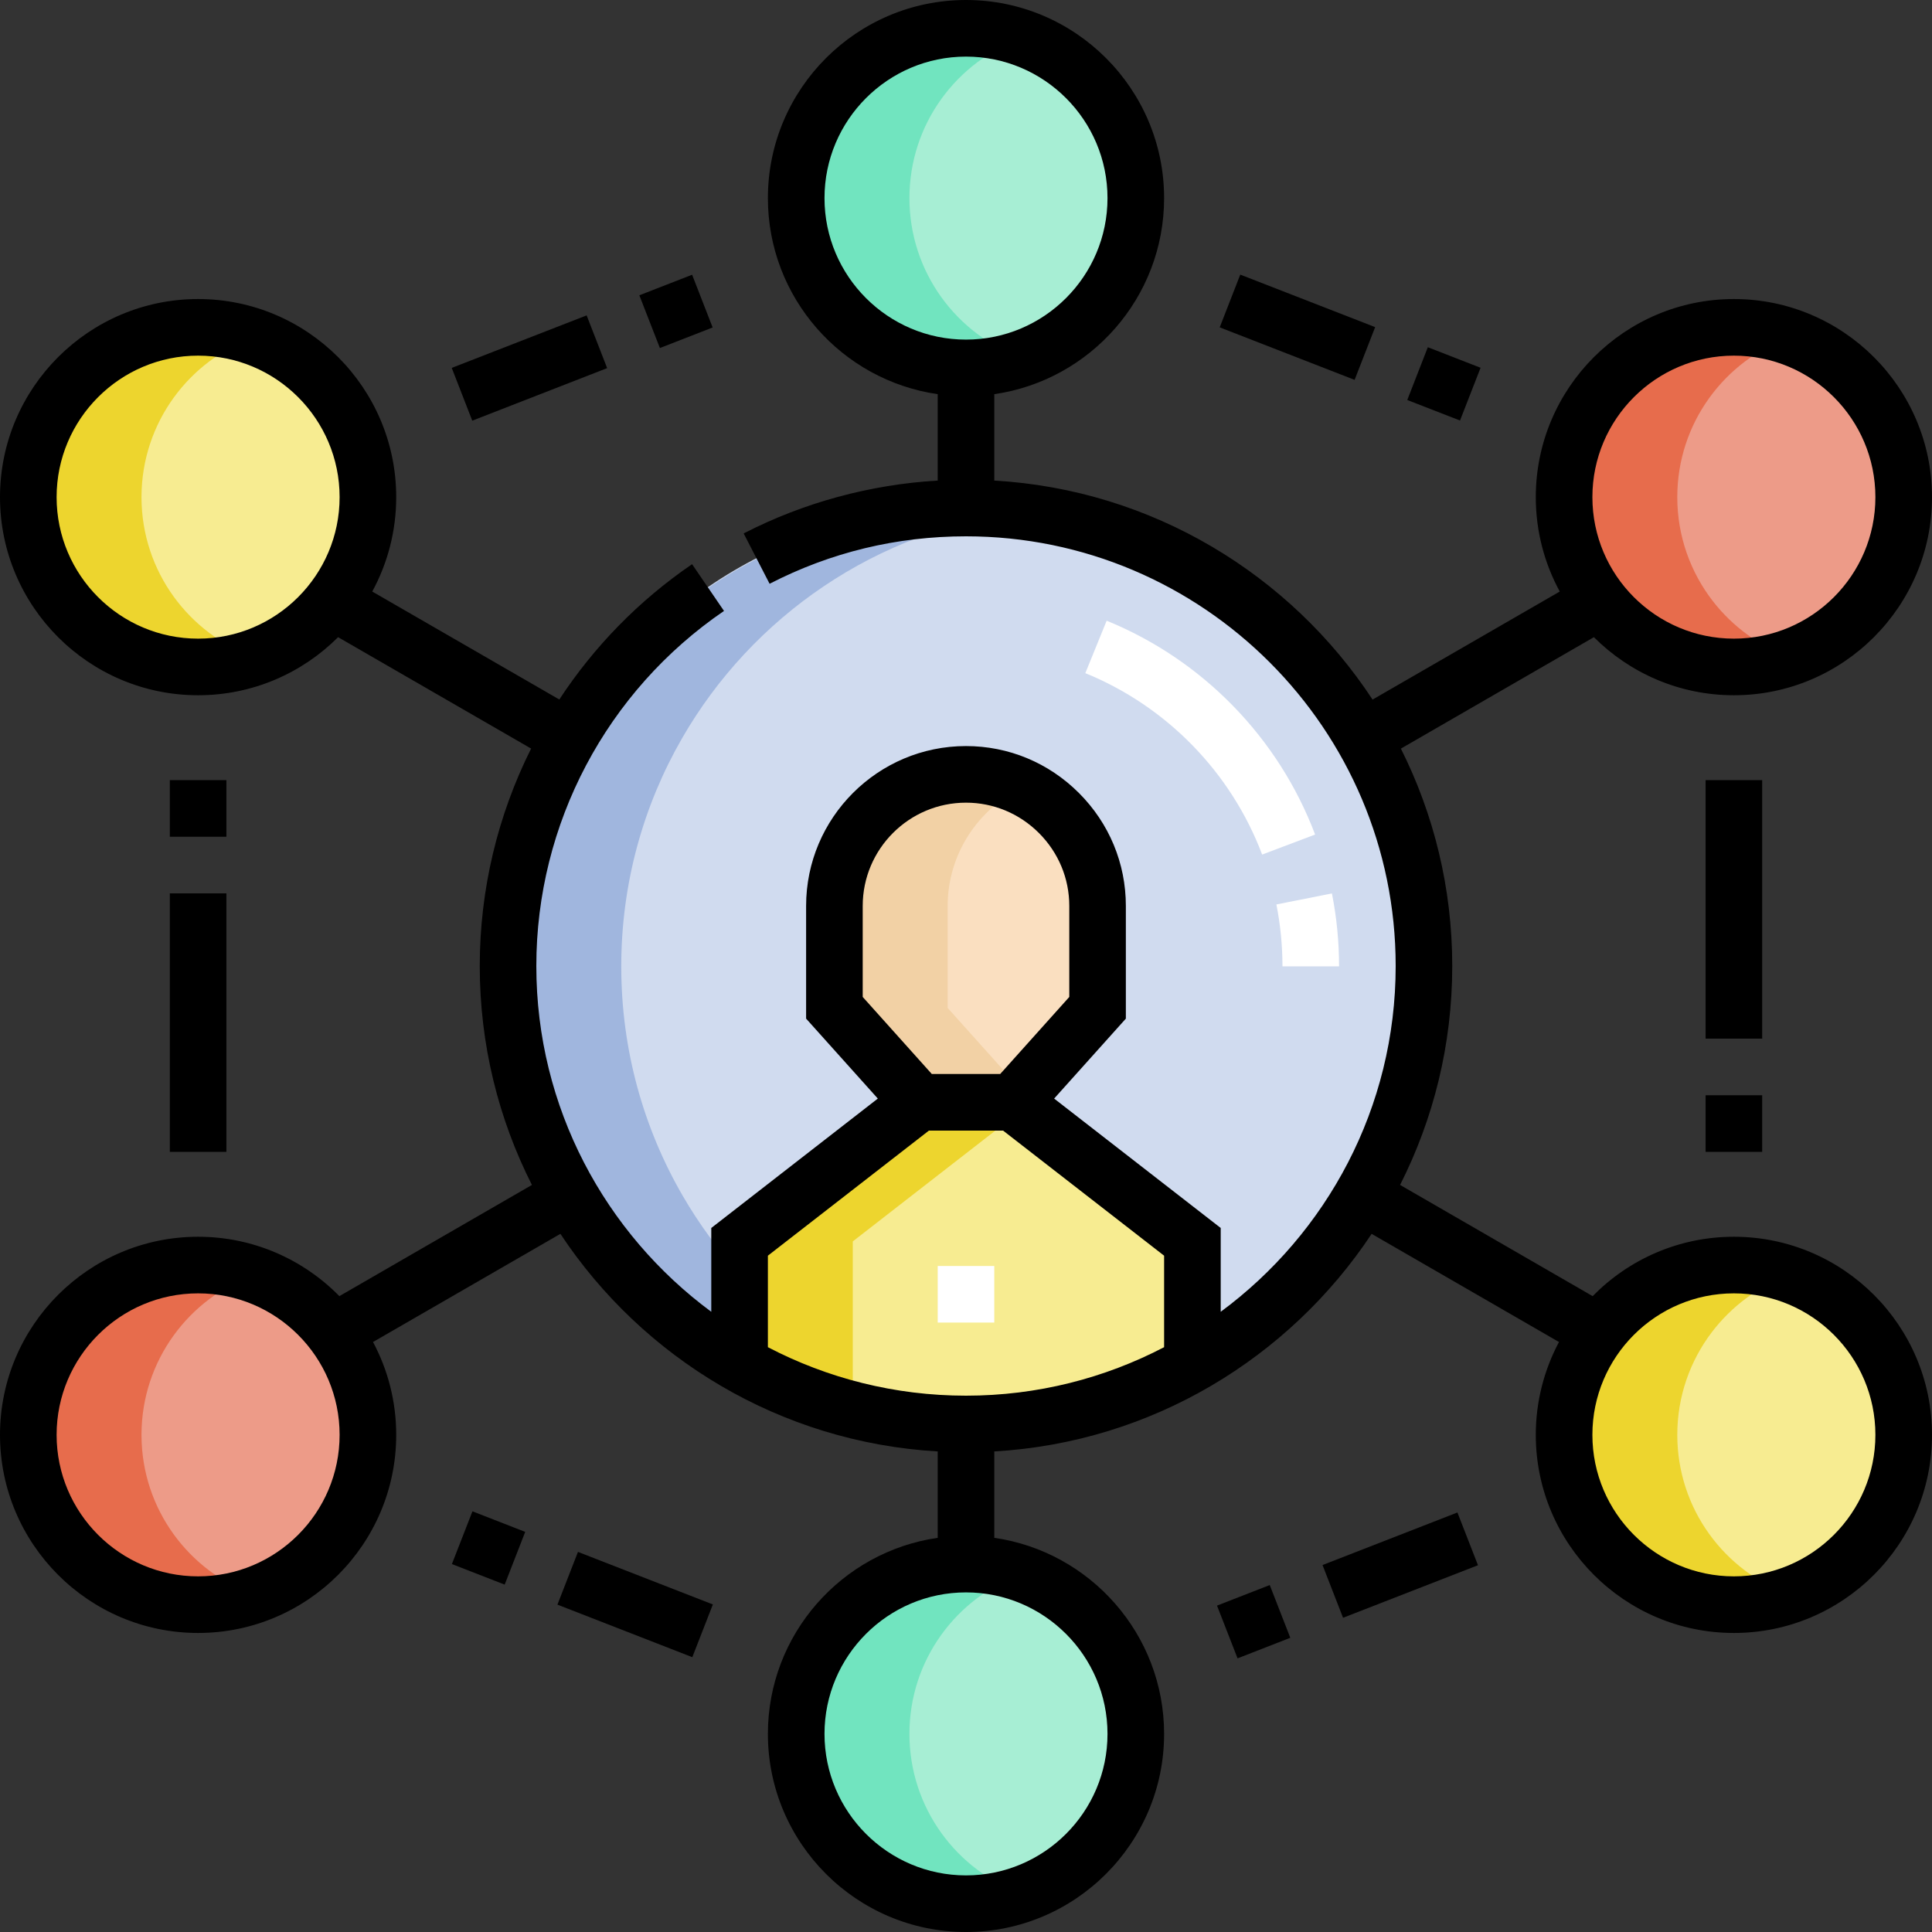 <svg width="50" height="50" viewBox="0 0 50 50" fill="none" xmlns="http://www.w3.org/2000/svg">
<rect x="0" y="0" width="50" height="50" fill="#333333" stroke="none"/>
<path fill-rule="evenodd" clip-rule="evenodd" d="M26.212 28.516H23.788L19.141 32.127V35.293C20.869 36.278 22.869 36.841 25 36.841C27.131 36.841 29.131 36.278 30.859 35.293V32.127L26.212 28.516Z" fill="#F7EC91"/>
<path fill-rule="evenodd" clip-rule="evenodd" d="M28.405 23.449C28.405 21.576 26.873 20.044 25 20.044C23.127 20.044 21.595 21.576 21.595 23.449V26.085L23.789 28.531H26.212L28.405 26.085V23.449Z" fill="#FADFC0"/>
<path fill-rule="evenodd" clip-rule="evenodd" d="M21.595 23.432C21.595 21.559 23.128 20.027 25 20.027C26.873 20.027 28.405 21.559 28.405 23.432L28.406 26.068L26.212 28.514L30.86 32.125V35.291C32.682 34.253 34.202 32.746 35.255 30.933C36.271 29.186 36.853 27.154 36.853 24.987C36.853 22.836 36.28 20.819 35.278 19.079C33.231 15.527 29.395 13.135 25.001 13.135C20.606 13.135 16.77 15.527 14.723 19.079C13.722 20.818 13.149 22.836 13.149 24.987C13.149 27.154 13.73 29.186 14.746 30.933C15.799 32.746 17.319 34.253 19.141 35.291V32.125L23.789 28.514L21.595 26.068V23.432Z" fill="#D0DBEF"/>
<path fill-rule="evenodd" clip-rule="evenodd" d="M9.521 12.866C9.521 10.439 7.554 8.472 5.127 8.472C2.707 8.472 0.745 10.427 0.733 12.844L0.732 12.866L0.733 12.889C0.745 15.305 2.707 17.261 5.127 17.261C6.54 17.261 7.797 16.594 8.601 15.558C9.178 14.814 9.521 13.88 9.521 12.866Z" fill="#F7EC91"/>
<path fill-rule="evenodd" clip-rule="evenodd" d="M29.395 5.127C29.395 2.707 27.439 0.745 25.023 0.733L25 0.732H24.978C22.561 0.744 20.606 2.707 20.606 5.127C20.606 7.554 22.573 9.521 25 9.521C27.427 9.521 29.395 7.554 29.395 5.127Z" fill="#A7EED4"/>
<path fill-rule="evenodd" clip-rule="evenodd" d="M49.267 12.844C49.255 10.427 47.293 8.472 44.873 8.472C42.446 8.472 40.478 10.439 40.478 12.866C40.478 13.88 40.822 14.814 41.399 15.558C42.203 16.594 43.46 17.261 44.873 17.261C47.293 17.261 49.255 15.305 49.267 12.889V12.844Z" fill="#ED9B88"/>
<path fill-rule="evenodd" clip-rule="evenodd" d="M49.267 37.111C49.255 34.695 47.293 32.739 44.873 32.739C43.444 32.739 42.174 33.422 41.371 34.478C40.811 35.216 40.478 36.136 40.478 37.134C40.478 39.561 42.446 41.528 44.873 41.528C47.293 41.528 49.255 39.573 49.267 37.156V37.111Z" fill="#F7EC91"/>
<path fill-rule="evenodd" clip-rule="evenodd" d="M29.395 44.873C29.395 42.446 27.427 40.478 25 40.478C22.573 40.478 20.606 42.446 20.606 44.873C20.606 47.293 22.561 49.255 24.978 49.267L25 49.268L25.023 49.267C27.439 49.255 29.395 47.293 29.395 44.873Z" fill="#A7EED4"/>
<path fill-rule="evenodd" clip-rule="evenodd" d="M8.629 34.478C7.826 33.422 6.556 32.739 5.127 32.739C2.707 32.739 0.745 34.695 0.733 37.111L0.732 37.134L0.733 37.156C0.745 39.573 2.707 41.528 5.127 41.528C7.554 41.528 9.521 39.561 9.521 37.134C9.521 36.136 9.189 35.216 8.629 34.478Z" fill="#ED9B88"/>
<path fill-rule="evenodd" clip-rule="evenodd" d="M26.465 13.249C25.985 13.19 25.496 13.159 25 13.159C20.606 13.159 16.77 15.551 14.723 19.104C13.721 20.843 13.148 22.86 13.148 25.011C13.148 27.178 13.73 29.21 14.746 30.958C15.799 32.77 17.319 34.278 19.141 35.316V32.962C18.585 32.349 18.093 31.677 17.675 30.958C16.659 29.21 16.078 27.178 16.078 25.011C16.078 22.86 16.651 20.843 17.653 19.104C19.468 15.952 22.692 13.714 26.465 13.249Z" fill="#A0B6DE"/>
<path fill-rule="evenodd" clip-rule="evenodd" d="M26.465 20.377C26.021 20.164 25.524 20.044 25 20.044C23.127 20.044 21.595 21.576 21.595 23.449V26.085L23.789 28.531H26.212L26.465 28.248L24.525 26.085V23.449C24.525 22.1 25.32 20.927 26.465 20.377Z" fill="#F2D1A5"/>
<path fill-rule="evenodd" clip-rule="evenodd" d="M26.212 28.516H23.788L19.141 32.127V35.293C20.049 35.811 21.032 36.212 22.07 36.476V35.293V32.127L26.465 28.712L26.212 28.516Z" fill="#EDD52E"/>
<path fill-rule="evenodd" clip-rule="evenodd" d="M6.592 8.722C6.134 8.56 5.641 8.472 5.127 8.472C2.707 8.472 0.745 10.427 0.733 12.844L0.732 12.866L0.733 12.889C0.745 15.305 2.707 17.261 5.127 17.261C5.641 17.261 6.134 17.172 6.592 17.01C4.892 16.41 3.672 14.792 3.662 12.889V12.866V12.844C3.672 10.94 4.892 9.323 6.592 8.722Z" fill="#EDD52E"/>
<path fill-rule="evenodd" clip-rule="evenodd" d="M26.465 0.983C26.014 0.823 25.528 0.735 25.023 0.733L25 0.732H24.978C22.561 0.744 20.606 2.707 20.606 5.127C20.606 7.554 22.573 9.521 25 9.521C25.514 9.521 26.007 9.433 26.465 9.271C24.759 8.668 23.536 7.04 23.536 5.127C23.536 3.213 24.758 1.586 26.465 0.983Z" fill="#71E4BF"/>
<path fill-rule="evenodd" clip-rule="evenodd" d="M46.338 8.722C45.88 8.56 45.387 8.472 44.873 8.472C42.446 8.472 40.478 10.439 40.478 12.866C40.478 13.88 40.822 14.814 41.399 15.558C42.203 16.594 43.46 17.261 44.873 17.261C45.387 17.261 45.879 17.172 46.337 17.01C45.535 16.727 44.84 16.217 44.329 15.558C43.752 14.814 43.408 13.88 43.408 12.866C43.408 10.953 44.631 9.325 46.338 8.722Z" fill="#E76C4C"/>
<path fill-rule="evenodd" clip-rule="evenodd" d="M46.337 32.989C45.879 32.828 45.386 32.739 44.873 32.739C43.444 32.739 42.174 33.422 41.371 34.478C40.811 35.216 40.478 36.136 40.478 37.134C40.478 39.561 42.446 41.528 44.873 41.528C45.387 41.528 45.88 41.44 46.338 41.278C44.631 40.675 43.408 39.047 43.408 37.134C43.408 36.136 43.741 35.216 44.301 34.478C44.815 33.801 45.521 33.278 46.337 32.989Z" fill="#EDD52E"/>
<path fill-rule="evenodd" clip-rule="evenodd" d="M26.465 40.729C26.007 40.567 25.514 40.478 25 40.478C22.573 40.478 20.606 42.446 20.606 44.873C20.606 47.293 22.561 49.255 24.978 49.267L25 49.268L25.023 49.267C25.528 49.265 26.014 49.177 26.465 49.017C24.759 48.414 23.536 46.786 23.536 44.873C23.535 42.96 24.758 41.332 26.465 40.729Z" fill="#71E4BF"/>
<path fill-rule="evenodd" clip-rule="evenodd" d="M6.592 32.989C6.134 32.827 5.641 32.739 5.127 32.739C2.707 32.739 0.745 34.695 0.733 37.111L0.732 37.134L0.733 37.156C0.745 39.573 2.707 41.528 5.127 41.528C5.641 41.528 6.134 41.44 6.592 41.278C4.892 40.677 3.672 39.06 3.662 37.156V37.134V37.111C3.672 35.208 4.892 33.59 6.592 32.989Z" fill="#E76C4C"/>
<path d="M24.268 32.764H25.732V34.228H24.268V32.764Z" fill="white"/>
<path d="M34.655 25.009H33.19C33.19 24.471 33.137 23.932 33.033 23.407L34.47 23.122C34.593 23.741 34.655 24.375 34.655 25.009ZM32.664 22.116C31.861 19.99 30.193 18.279 28.088 17.421L28.64 16.064C31.122 17.075 33.088 19.092 34.035 21.598L32.664 22.116Z" fill="white"/>
<path d="M14.426 41.528L14.958 40.163L18.449 41.523L17.917 42.888L14.426 41.528Z" fill="black"/>
<path d="M31.496 41.553L32.861 41.021L33.393 42.386L32.028 42.918L31.496 41.553Z" fill="black"/>
<path d="M11.695 40.478L12.227 39.113L13.592 39.645L13.061 41.01L11.695 40.478Z" fill="black"/>
<path d="M31.566 8.472L32.098 7.107L35.589 8.466L35.057 9.831L31.566 8.472Z" fill="black"/>
<path d="M36.42 10.352L36.952 8.986L38.317 9.518L37.785 10.883L36.42 10.352Z" fill="black"/>
<path d="M11.691 9.521L15.182 8.162L15.713 9.527L12.222 10.887L11.691 9.521Z" fill="black"/>
<path d="M16.546 7.642L17.912 7.11L18.443 8.475L17.078 9.007L16.546 7.642Z" fill="black"/>
<path d="M34.227 40.503L37.718 39.143L38.25 40.508L34.758 41.868L34.227 40.503Z" fill="black"/>
<path d="M44.873 32.007C43.443 32.007 42.148 32.596 41.218 33.544L36.234 30.666C37.097 28.962 37.584 27.037 37.584 25C37.584 22.979 37.105 21.068 36.255 19.374L41.25 16.49C42.178 17.418 43.46 17.993 44.873 17.993C47.7 17.993 50 15.693 50 12.866C50 10.039 47.7 7.739 44.873 7.739C42.046 7.739 39.746 10.039 39.746 12.866C39.746 13.75 39.971 14.582 40.366 15.309L35.522 18.105C33.397 14.873 29.824 12.673 25.732 12.437V10.201C28.213 9.844 30.127 7.705 30.127 5.127C30.127 2.3 27.827 0 25 0C22.173 0 19.873 2.3 19.873 5.127C19.873 7.705 21.786 9.844 24.268 10.201V12.437C22.518 12.54 20.796 13.007 19.246 13.805L19.917 15.108C21.498 14.293 23.209 13.88 25 13.88C31.131 13.88 36.12 18.869 36.12 25C36.12 28.666 34.336 31.922 31.592 33.949V31.78L27.281 28.431L29.137 26.362L29.137 23.445C29.137 22.344 28.706 21.306 27.923 20.523C27.139 19.739 26.101 19.308 25 19.308C22.719 19.308 20.862 21.164 20.862 23.445V26.362L22.718 28.431L18.408 31.78V33.949C15.664 31.922 13.88 28.666 13.88 25C13.88 21.323 15.696 17.888 18.737 15.811L17.911 14.601C16.526 15.547 15.367 16.742 14.475 18.103L9.634 15.309C10.029 14.582 10.254 13.75 10.254 12.866C10.254 10.039 7.954 7.739 5.127 7.739C2.3 7.739 0 10.039 0 12.866C0 15.693 2.3 17.993 5.127 17.993C6.54 17.993 7.822 17.418 8.75 16.49L13.745 19.373C12.883 21.096 12.416 23.017 12.416 25C12.416 27.037 12.903 28.962 13.766 30.666L8.783 33.544C7.852 32.596 6.557 32.007 5.127 32.007C2.3 32.007 0 34.307 0 37.134C0 39.961 2.3 42.261 5.127 42.261C7.954 42.261 10.254 39.961 10.254 37.134C10.254 36.266 10.037 35.449 9.654 34.731L14.503 31.932C16.631 35.144 20.192 37.328 24.268 37.563V39.799C21.786 40.156 19.873 42.295 19.873 44.873C19.873 47.7 22.173 50 25 50C27.827 50 30.127 47.7 30.127 44.873C30.127 42.295 28.214 40.156 25.732 39.799V37.563C29.808 37.328 33.369 35.144 35.498 31.932L40.346 34.731C39.964 35.449 39.746 36.266 39.746 37.134C39.746 39.961 42.046 42.261 44.873 42.261C47.7 42.261 50 39.961 50 37.134C50 34.307 47.7 32.007 44.873 32.007ZM44.873 9.204C46.892 9.204 48.535 10.847 48.535 12.866C48.535 14.886 46.892 16.528 44.873 16.528C42.854 16.528 41.211 14.886 41.211 12.866C41.211 10.847 42.854 9.204 44.873 9.204ZM21.338 5.127C21.338 3.108 22.981 1.465 25 1.465C27.019 1.465 28.662 3.108 28.662 5.127C28.662 7.146 27.019 8.789 25 8.789C22.981 8.789 21.338 7.146 21.338 5.127ZM5.127 16.528C3.108 16.528 1.465 14.886 1.465 12.866C1.465 10.847 3.108 9.204 5.127 9.204C7.146 9.204 8.789 10.847 8.789 12.866C8.789 14.885 7.146 16.528 5.127 16.528ZM5.127 40.796C3.108 40.796 1.465 39.153 1.465 37.134C1.465 35.114 3.108 33.472 5.127 33.472C7.146 33.472 8.789 35.115 8.789 37.134C8.789 39.153 7.146 40.796 5.127 40.796ZM22.327 23.445C22.327 21.972 23.526 20.773 25 20.773C25.71 20.773 26.38 21.052 26.887 21.558C27.394 22.065 27.673 22.735 27.673 23.445L27.673 25.801L25.885 27.795H24.115L22.327 25.801V23.445ZM19.873 32.497L24.04 29.26H25.96L30.127 32.497V34.865C28.592 35.666 26.848 36.12 25 36.12C23.152 36.12 21.408 35.666 19.873 34.865V32.497H19.873ZM28.662 44.873C28.662 46.892 27.019 48.535 25 48.535C22.981 48.535 21.338 46.892 21.338 44.873C21.338 42.854 22.981 41.211 25 41.211C27.019 41.211 28.662 42.854 28.662 44.873ZM44.873 40.796C42.854 40.796 41.211 39.153 41.211 37.134C41.211 35.114 42.854 33.472 44.873 33.472C46.892 33.472 48.535 35.114 48.535 37.134C48.535 39.153 46.892 40.796 44.873 40.796Z" fill="black"/>
<path d="M4.395 20.19H5.859V21.655H4.395V20.19Z" fill="black"/>
<path d="M4.395 23.12H5.859V29.81H4.395V23.12Z" fill="black"/>
<path d="M44.141 28.345H45.605V29.81H44.141V28.345Z" fill="black"/>
<path d="M44.141 20.19H45.605V26.88H44.141V20.19Z" fill="black"/>
</svg>
